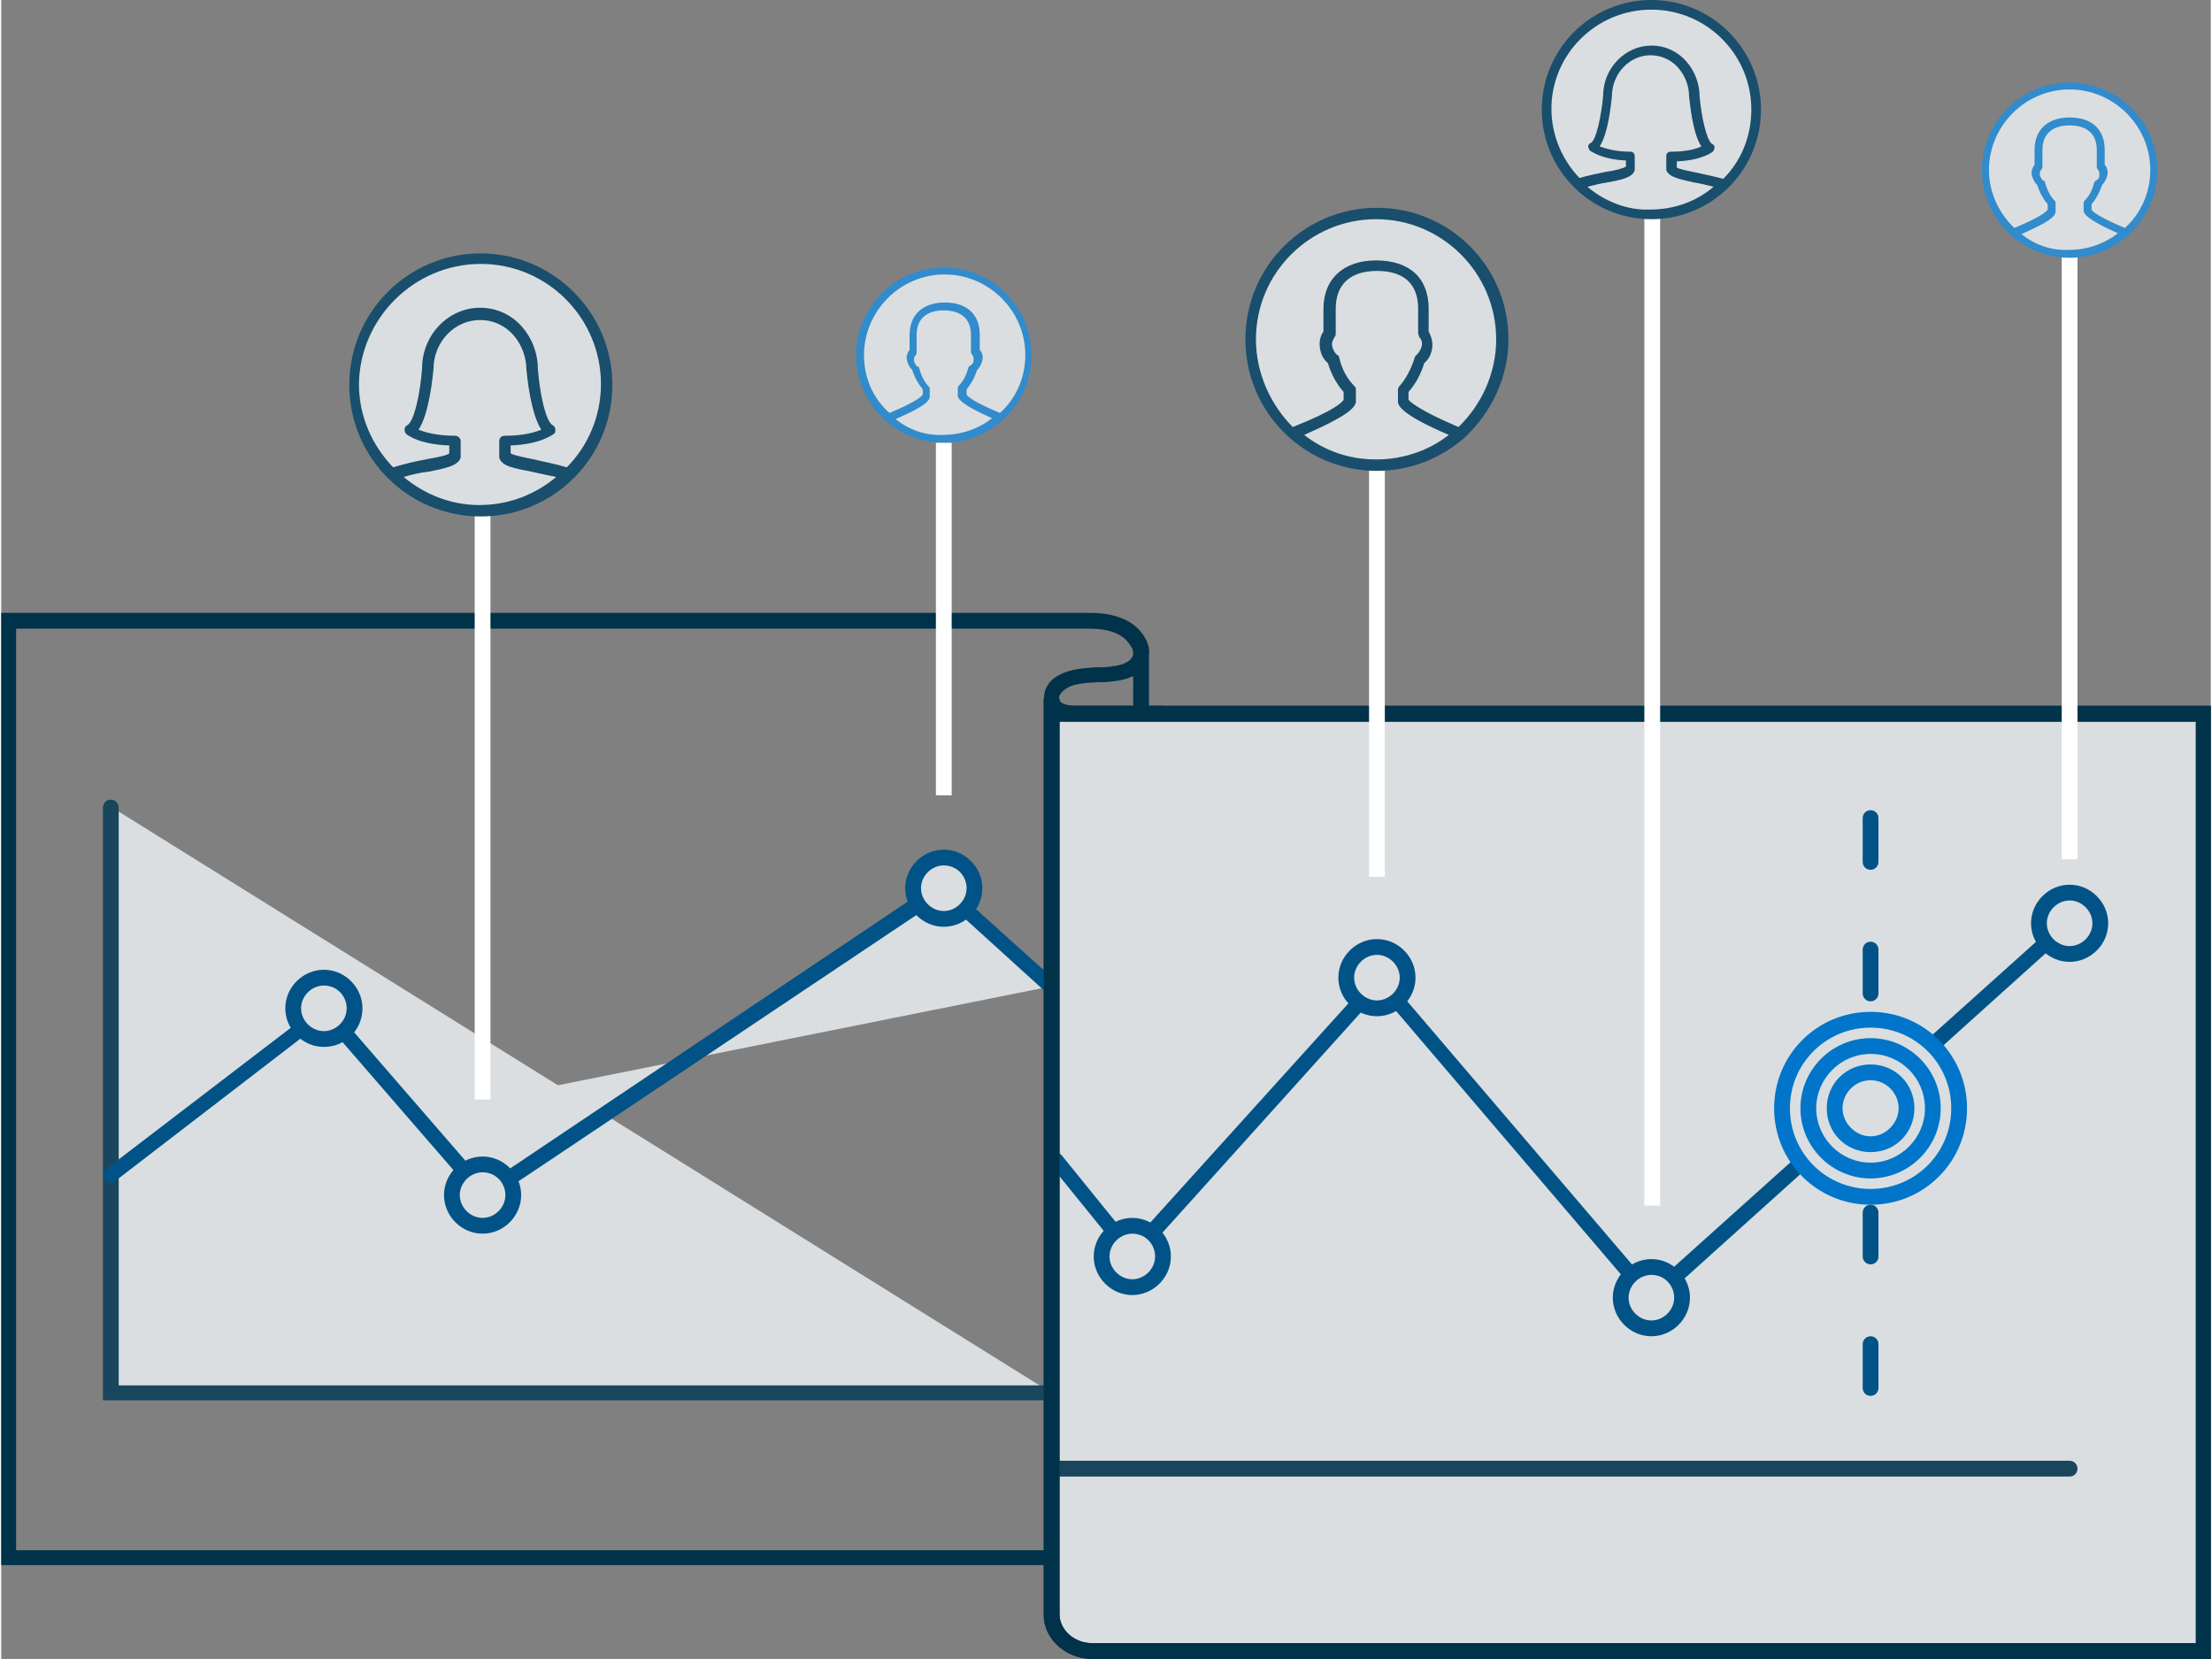 <svg version="1.1" id="Layer_1" xmlns="http://www.w3.org/2000/svg" xmlns:xlink="http://www.w3.org/1999/xlink" x="0px" y="0px"
	 width="15.75em" height="11.812em" viewBox="354 185.8 252 189.2" style="enable-background:new 354 185.8 252 189.2;"
	 xml:space="preserve">
<rect x="354" y="185.8" width="252" height="189.2" fill="#808080" stroke="none"/>
<style type="text/css">
	.pu0{fill:#00324A;}
	.pu1{fill:#DADEE0;}
	.pu2{fill:none;}
	.pu3{fill:#19465D;}
	.pu4{fill:#015387;}
	.pu5{fill:#FFFFFF;}
	.pu6{fill:#194E6D;}
	.pu7{fill:#318BCC;}
	.pu8{fill:#0075C9;}
</style>
<g id="about-projections-artwork">
	<g>
		<g>
			<path class="pu0" d="M484.9,364.3H354V255.7h124.2c2.9,0,5,0.9,6.1,2.6c0.1,0.2,0.2,0.3,0.3,0.5c0.2,0.5,0.4,1,0.3,1.6v5.9h1.6
				v1.8h-1.6V364.3z M355.7,362.6h127.4v-94.5c-1.9,0-3.9,0-5.8,0c-1.2,0-3.1,0-4-1.4c-0.7-1.1-0.4-2.6,0.7-3.5
				c1.5-1.1,3.3-1.2,5-1.3c0.3,0,0.5,0,0.8,0c1-0.1,2.2-0.2,2.9-0.8c0.3-0.3,0.4-0.5,0.4-0.8l0,0c0-0.3-0.1-0.6-0.2-0.7
				s-0.1-0.2-0.2-0.3c-0.8-1.2-2.3-1.8-4.6-1.8H355.7V362.6z M483.1,262.9c-1,0.5-2.1,0.6-3.2,0.7c-0.3,0-0.6,0-0.8,0
				c-1.5,0.1-3,0.1-4,1c-0.3,0.3-0.6,0.7-0.4,1.1c0.4,0.6,1.6,0.6,2.5,0.6c2,0,3.9,0,5.9,0V262.9z"/>
			<g>
				<path class="pu1" d="M473.7,267.2h131.5v106.9H478.4c-2.5,0-4.6-1.9-4.6-4.2V265.5"/>
				<path class="pu0" d="M606,375H478.4c-3,0-5.5-2.3-5.5-5V265.5h1.8v0.8H606V375z M474.7,268.1v101.8c0,1.8,1.7,3.3,3.7,3.3h125.9
					V268.1H474.7z"/>
			</g>
		</g>
		<g>
			<line class="pu2" x1="473.8" y1="353.3" x2="589.9" y2="353.3"/>
			<path class="pu3" d="M589.9,354.2H473.8c-0.5,0-0.9-0.4-0.9-0.9s0.4-0.9,0.9-0.9h116.1c0.5,0,0.9,0.4,0.9,0.9
				S590.4,354.2,589.9,354.2z"/>
		</g>
		<g>
			<polyline class="pu1" points="366.5,277.8 366.5,344.6 473.7,344.6 			"/>
			<path class="pu3" d="M473.7,345.5H365.6v-67.6c0-0.5,0.4-0.9,0.9-0.9s0.9,0.4,0.9,0.9v65.9h106.3c0.5,0,0.9,0.4,0.9,0.9
				S474.2,345.5,473.7,345.5z"/>
		</g>
		<g>
			<g>
				<polyline class="pu1" points="366.5,319.8 390.9,301.1 409.1,322.1 461.2,287.1 473.7,298.3 				"/>
				<path class="pu4" d="M409,323.2l-18.2-21L367,320.5c-0.4,0.3-0.9,0.2-1.2-0.2c-0.3-0.4-0.2-0.9,0.2-1.2l25.1-19.2l18.2,21
					l52-34.9l13,11.7c0.4,0.3,0.4,0.9,0.1,1.2c-0.3,0.4-0.9,0.4-1.2,0.1l-11.9-10.8L409,323.2z"/>
			</g>
			<g>
				<polyline class="pu1" points="474.4,318 483.1,328.8 511.3,297.6 542.2,333.8 589.9,291.1 				"/>
				<path class="pu4" d="M542.1,335.1l-30.9-36.2L483,330.2l-9.4-11.6c-0.3-0.4-0.2-0.9,0.1-1.2c0.4-0.3,0.9-0.2,1.2,0.1l8.1,10
					l28.2-31.2l31,36.3l47-42.2c0.4-0.3,0.9-0.3,1.2,0.1s0.3,0.9-0.1,1.2L542.1,335.1z"/>
			</g>
			<g>
				<circle class="pu1" cx="510.9" cy="297.3" r="3.5"/>
				<path class="pu4" d="M510.9,301.7c-2.4,0-4.4-2-4.4-4.4s2-4.4,4.4-4.4s4.4,2,4.4,4.4S513.3,301.7,510.9,301.7z M510.9,294.7
					c-1.4,0-2.6,1.2-2.6,2.6s1.2,2.6,2.6,2.6s2.6-1.2,2.6-2.6S512.3,294.7,510.9,294.7z"/>
			</g>
			<g>
				<circle class="pu1" cx="542.2" cy="333.8" r="3.5"/>
				<path class="pu4" d="M542.2,338.2c-2.4,0-4.4-2-4.4-4.4s2-4.4,4.4-4.4s4.4,2,4.4,4.4S544.6,338.2,542.2,338.2z M542.2,331.2
					c-1.4,0-2.6,1.2-2.6,2.6s1.2,2.6,2.6,2.6s2.6-1.2,2.6-2.6S543.7,331.2,542.2,331.2z"/>
			</g>
			<g>
				<circle class="pu1" cx="589.9" cy="291.1" r="3.5"/>
				<path class="pu4" d="M589.9,295.5c-2.4,0-4.4-2-4.4-4.4s2-4.4,4.4-4.4s4.4,2,4.4,4.4S592.3,295.5,589.9,295.5z M589.9,288.5
					c-1.4,0-2.6,1.2-2.6,2.6s1.2,2.6,2.6,2.6s2.6-1.2,2.6-2.6S591.3,288.5,589.9,288.5z"/>
			</g>
			<g>
				<circle class="pu1" cx="483" cy="329.1" r="3.5"/>
				<path class="pu4" d="M483,333.5c-2.4,0-4.4-2-4.4-4.4s2-4.4,4.4-4.4s4.4,2,4.4,4.4S485.4,333.5,483,333.5z M483,326.5
					c-1.4,0-2.6,1.2-2.6,2.6s1.2,2.6,2.6,2.6s2.6-1.2,2.6-2.6S484.5,326.5,483,326.5z"/>
			</g>
			<g>
				<circle class="pu1" cx="461.5" cy="287.1" r="3.5"/>
				<path class="pu4" d="M461.5,291.5c-2.4,0-4.4-2-4.4-4.4s2-4.4,4.4-4.4s4.4,2,4.4,4.4S463.9,291.5,461.5,291.5z M461.5,284.5
					c-1.4,0-2.6,1.2-2.6,2.6s1.2,2.6,2.6,2.6s2.6-1.2,2.6-2.6S463,284.5,461.5,284.5z"/>
			</g>
			<g>
				<circle class="pu1" cx="408.9" cy="322.1" r="3.5"/>
				<path class="pu4" d="M408.9,326.5c-2.4,0-4.4-2-4.4-4.4s2-4.4,4.4-4.4s4.4,2,4.4,4.4S411.3,326.5,408.9,326.5z M408.9,319.5
					c-1.4,0-2.6,1.2-2.6,2.6s1.2,2.6,2.6,2.6s2.6-1.2,2.6-2.6S410.4,319.5,408.9,319.5z"/>
			</g>
			<g>
				<circle class="pu1" cx="390.8" cy="300.8" r="3.5"/>
				<path class="pu4" d="M390.8,305.2c-2.4,0-4.4-2-4.4-4.4s2-4.4,4.4-4.4s4.4,2,4.4,4.4S393.3,305.2,390.8,305.2z M390.8,298.2
					c-1.4,0-2.6,1.2-2.6,2.6s1.2,2.6,2.6,2.6s2.6-1.2,2.6-2.6S392.3,298.2,390.8,298.2z"/>
			</g>
		</g>
		<path class="pu0" d="M606,375H478.4c-3,0-5.5-2.3-5.5-5V265.5h1.8v0.8H606V375z M474.7,268.1v101.8c0,1.8,1.7,3.3,3.7,3.3h125.9
			V268.1H474.7z"/>
		<g>
			<line class="pu2" x1="408.9" y1="311.2" x2="408.9" y2="241.2"/>
			<rect x="408" y="241.2" class="pu5" width="1.8" height="70"/>
		</g>
		<path class="pu4" d="M567.2,345c-0.5,0-0.9-0.4-0.9-0.9v-5c0-0.5,0.4-0.9,0.9-0.9s0.9,0.4,0.9,0.9v5
			C568.1,344.6,567.7,345,567.2,345z M567.2,330c-0.5,0-0.9-0.4-0.9-0.9v-5c0-0.5,0.4-0.9,0.9-0.9s0.9,0.4,0.9,0.9v5
			C568.1,329.6,567.7,330,567.2,330z M567.2,315c-0.5,0-0.9-0.4-0.9-0.9v-5c0-0.5,0.4-0.9,0.9-0.9s0.9,0.4,0.9,0.9v5
			C568.1,314.6,567.7,315,567.2,315z M567.2,300c-0.5,0-0.9-0.4-0.9-0.9v-5c0-0.5,0.4-0.9,0.9-0.9s0.9,0.4,0.9,0.9v5
			C568.1,299.6,567.7,300,567.2,300z M567.2,285c-0.5,0-0.9-0.4-0.9-0.9v-5c0-0.5,0.4-0.9,0.9-0.9s0.9,0.4,0.9,0.9v5
			C568.1,284.6,567.7,285,567.2,285z"/>
		<g>
			<circle class="pu1" cx="408.7" cy="229.7" r="14.5"/>
			<path class="pu6" d="M408.7,214.7c-8.3,0-15,6.7-15,15s6.7,15,15,15s15-6.7,15-15S416.9,214.7,408.7,214.7z M408.7,215.9
				c7.6,0,13.7,6.2,13.7,13.7c0,3.7-1.5,7.1-3.9,9.5c-1.3-0.4-2.5-0.6-3.7-0.9c-1-0.2-2.5-0.5-2.7-0.7v-0.9c3.4-0.1,4.9-1.3,4.9-1.3
				c0.2-0.1,0.2-0.3,0.2-0.5s-0.1-0.4-0.3-0.5c-0.8-0.4-1.5-3.7-1.7-6.5c0-3.3-2.5-6.9-6.6-6.9c-3.6,0-6.6,3.1-6.6,6.9
				c-0.2,2.8-0.9,6.1-1.7,6.5c-0.2,0.1-0.3,0.3-0.3,0.5s0.1,0.4,0.2,0.5s1.5,1.2,4.9,1.3v0.9c-0.3,0.3-1.7,0.5-2.7,0.7
				c-1.1,0.2-2.4,0.5-3.7,0.9c-2.4-2.5-3.9-5.8-3.9-9.5C394.9,222.1,401.1,215.9,408.7,215.9z M399.9,240.2c1-0.3,1.9-0.5,2.8-0.6
				c2.1-0.4,3.4-0.7,3.7-1.6c0-0.1,0-0.1,0-0.2v-1.7c0-0.3-0.3-0.6-0.6-0.6c-2.1,0-3.5-0.4-4.2-0.7c1.2-1.8,1.6-5.9,1.7-6.9
				c0-3.1,2.4-5.6,5.3-5.6c3.3,0,5.3,2.9,5.3,5.7c0.1,0.9,0.5,5,1.7,6.8c-0.7,0.3-2,0.7-4.2,0.7c-0.4,0-0.6,0.3-0.6,0.6v1.7
				c0,0.1,0,0.1,0,0.2c0.3,1,1.7,1.2,3.7,1.6c0.9,0.2,1.8,0.4,2.8,0.6c-2.4,2-5.4,3.2-8.8,3.2C405.3,243.4,402.3,242.2,399.9,240.2z
				"/>
		</g>
		<g>
			<circle class="pu1" cx="461.5" cy="226.3" r="9.7"/>
			<path class="pu7" d="M471.5,226.3c0-5.5-4.5-10-10-10s-10,4.5-10,10s4.5,10,10,10c2.5,0,4.8-0.9,6.6-2.5l0,0
				C470.2,232,471.5,229.3,471.5,226.3z M452.4,226.3c0-5,4.1-9.2,9.2-9.2c5,0,9.2,4.1,9.2,9.2c0,2.6-1.1,5-2.9,6.6
				c-3.1-1.3-3.7-1.9-3.8-2.1v-0.6c0.5-0.6,0.9-1.3,1.2-2.2c0.3-0.3,0.5-0.7,0.6-1.1c0.1-0.4,0-0.9-0.3-1.2V224c0-2.3-1.4-3.7-4-3.7
				c-2.5,0-4,1.4-4,3.7v1.7c-0.3,0.4-0.4,0.8-0.3,1.2s0.3,0.8,0.6,1.1c0.3,0.9,0.7,1.6,1.2,2.2v0.6c-0.1,0.2-0.7,0.8-3.8,2.1
				C453.5,231.3,452.4,229,452.4,226.3z M456,233.6c3.2-1.4,3.8-2,3.9-2.5V231v-0.8c0-0.1,0-0.2-0.1-0.3c-0.5-0.5-0.9-1.3-1.1-2.1
				c0-0.1-0.1-0.2-0.2-0.2c-0.2-0.1-0.3-0.4-0.4-0.6c0-0.3,0-0.5,0.2-0.7c0.1-0.1,0.1-0.2,0.1-0.3v-2c0-1.8,1.1-2.8,3.1-2.8
				s3.1,1,3.1,2.8v1.9c0,0.1,0,0.2,0.1,0.3c0.2,0.2,0.2,0.5,0.2,0.7c0,0.3-0.2,0.5-0.4,0.6c-0.1,0.1-0.1,0.1-0.2,0.2
				c-0.2,0.9-0.6,1.6-1.1,2.1c-0.1,0.1-0.1,0.2-0.1,0.3v0.8v0.1c0.1,0.3,0.3,0.9,3.9,2.5c-1.5,1.2-3.5,1.9-5.6,1.9
				C459.4,235.5,457.5,234.8,456,233.6z"/>
		</g>
		<g>
			<line class="pu2" x1="510.9" y1="285.8" x2="510.9" y2="238.7"/>
			<rect x="510" y="238.7" class="pu5" width="1.8" height="47.1"/>
		</g>
		<g>
			<line class="pu2" x1="461.5" y1="276.6" x2="461.5" y2="236.3"/>
			<rect x="460.6" y="236.3" class="pu5" width="1.8" height="40.2"/>
		</g>
		<g>
			<line class="pu2" x1="542.2" y1="198.3" x2="542.2" y2="323.3"/>
			<rect x="541.4" y="198.3" class="pu5" width="1.8" height="125"/>
		</g>
		<g>
			<circle class="pu1" cx="542.2" cy="198.3" r="12.1"/>
			<path class="pu6" d="M542.2,185.8c-6.9,0-12.5,5.6-12.5,12.5s5.6,12.5,12.5,12.5s12.5-5.6,12.5-12.5
				C554.7,191.4,549.1,185.8,542.2,185.8z M542.2,186.9c6.3,0,11.4,5.1,11.4,11.4c0,3.1-1.2,5.9-3.2,7.9c-1.1-0.3-2.1-0.5-3-0.7
				s-2.1-0.4-2.3-0.6v-0.7c2.9-0.1,4.1-1.1,4.1-1.1c0.1-0.1,0.2-0.3,0.2-0.5s-0.1-0.3-0.3-0.4c-0.6-0.4-1.2-3.1-1.4-5.4
				c0-2.8-2.1-5.8-5.5-5.8c-3,0-5.5,2.6-5.5,5.7c-0.2,2.3-0.8,5.1-1.4,5.4c-0.2,0.1-0.3,0.2-0.3,0.4s0.1,0.3,0.2,0.5
				c0.1,0,1.3,1,4.1,1.1v0.7c-0.3,0.2-1.4,0.5-2.3,0.6c-0.9,0.2-2,0.4-3,0.7c-2-2.1-3.2-4.9-3.2-7.9
				C530.8,192,535.9,186.9,542.2,186.9z M534.9,207.1c0.8-0.2,1.6-0.4,2.3-0.5c1.7-0.3,2.9-0.6,3.1-1.4c0-0.1,0-0.1,0-0.2v-1.4
				c0-0.3-0.2-0.5-0.5-0.5c-1.8,0-2.9-0.4-3.5-0.6c1-1.5,1.3-4.9,1.4-5.7c0-2.6,2-4.7,4.4-4.7c2.7,0,4.4,2.4,4.4,4.7
				c0.1,0.8,0.4,4.2,1.4,5.7c-0.6,0.3-1.7,0.6-3.5,0.6c-0.3,0-0.5,0.2-0.5,0.5v1.4c0,0.1,0,0.1,0,0.2c0.3,0.8,1.4,1,3.1,1.4
				c0.7,0.1,1.5,0.3,2.3,0.5c-2,1.7-4.5,2.6-7.3,2.6C539.5,209.8,536.9,208.8,534.9,207.1z"/>
		</g>
		<g>
			<line class="pu2" x1="589.9" y1="283.8" x2="589.9" y2="210.2"/>
			<rect x="589" y="210.2" class="pu5" width="1.8" height="73.6"/>
		</g>
		<g>
			<circle class="pu1" cx="589.9" cy="205.2" r="9.7"/>
			<path class="pu7" d="M599.9,205.2c0-5.5-4.5-10-10-10s-10,4.5-10,10s4.5,10,10,10c2.5,0,4.8-0.9,6.6-2.5l0,0
				C598.6,210.8,599.9,208.2,599.9,205.2z M580.7,205.2c0-5,4.1-9.2,9.2-9.2c5,0,9.2,4.1,9.2,9.2c0,2.6-1.1,5-2.9,6.6
				c-3.1-1.3-3.7-1.9-3.8-2.1v-0.6c0.5-0.6,0.9-1.3,1.2-2.2c0.3-0.3,0.5-0.7,0.6-1.1c0.1-0.4,0-0.9-0.3-1.2v-1.7
				c0-2.3-1.4-3.7-4-3.7c-2.5,0-4,1.4-4,3.7v1.7c-0.3,0.4-0.4,0.8-0.3,1.2c0.1,0.4,0.3,0.8,0.6,1.1c0.3,0.9,0.7,1.6,1.2,2.2v0.6
				c-0.1,0.2-0.7,0.8-3.8,2.1C581.9,210.2,580.7,207.8,580.7,205.2z M584.4,212.5c3.2-1.4,3.8-2,3.9-2.5v-0.1V209
				c0-0.1,0-0.2-0.1-0.3c-0.5-0.5-0.9-1.3-1.1-2.1c0-0.1-0.1-0.2-0.2-0.2c-0.2-0.1-0.3-0.4-0.4-0.6c0-0.3,0-0.5,0.2-0.7
				c0.1-0.1,0.1-0.2,0.1-0.3v-1.9c0-1.8,1.1-2.8,3.1-2.8s3.1,1,3.1,2.8v1.9c0,0.1,0,0.2,0.1,0.3c0.2,0.2,0.2,0.5,0.2,0.7
				c0,0.3-0.2,0.5-0.4,0.6c-0.1,0.1-0.1,0.1-0.2,0.2c-0.2,0.9-0.6,1.6-1.1,2.1c-0.1,0.1-0.1,0.2-0.1,0.3v0.8v0.1
				c0.1,0.3,0.3,0.9,3.9,2.5c-1.5,1.2-3.5,1.9-5.6,1.9C587.8,214.4,585.9,213.7,584.4,212.5z"/>
		</g>
		<g>
			<circle class="pu1" cx="510.9" cy="224.5" r="14.5"/>
			<path class="pu6" d="M525.9,224.5c0-8.3-6.7-15-15-15s-15,6.7-15,15s6.7,15,15,15c3.8,0,7.2-1.4,9.9-3.7c0,0,0,0,0.1-0.1
				C523.9,232.9,525.9,228.9,525.9,224.5z M497.1,224.5c0-7.6,6.2-13.7,13.7-13.7c7.6,0,13.7,6.2,13.7,13.7c0,3.9-1.7,7.5-4.3,10
				c-4.7-2-5.5-2.9-5.7-3.1v-0.9c0.8-0.9,1.4-2,1.8-3.3c0.5-0.4,0.8-1,0.9-1.7c0.1-0.7-0.1-1.3-0.4-1.9V221c0-3.5-2.2-5.5-6-5.5
				c-3.7,0-6,2.1-6,5.5v2.6c-0.4,0.6-0.5,1.2-0.4,1.9s0.4,1.3,0.9,1.7c0.4,1.3,1,2.4,1.8,3.3v0.9c-0.2,0.3-1,1.2-5.8,3.1
				C498.8,232,497.1,228.4,497.1,224.5z M502.6,235.4c4.8-2.1,5.7-3,5.9-3.7c0-0.1,0-0.1,0-0.2v-1.3c0-0.2-0.1-0.3-0.2-0.4
				c-0.8-0.8-1.4-1.9-1.7-3.2c0-0.1-0.1-0.3-0.2-0.3c-0.3-0.2-0.5-0.6-0.6-1s0.1-0.8,0.3-1.1c0.1-0.1,0.1-0.3,0.1-0.4V221
				c0-2.8,1.7-4.3,4.7-4.3c3.1,0,4.7,1.5,4.7,4.3v2.8c0,0.1,0.1,0.3,0.1,0.4c0.3,0.3,0.4,0.7,0.3,1.1c-0.1,0.4-0.3,0.7-0.6,1
				c-0.1,0.1-0.2,0.2-0.2,0.3c-0.4,1.3-1,2.4-1.7,3.2c-0.1,0.1-0.2,0.3-0.2,0.4v1.3c0,0.1,0,0.1,0,0.2c0.1,0.4,0.4,1.4,5.8,3.7
				c-2.3,1.8-5.2,2.8-8.3,2.8C507.7,238.2,504.9,237.2,502.6,235.4z"/>
		</g>
	</g>
</g>
<g id="about-projections-circle-3">
	<g>
		<g>
			<path class="pu1" d="M567.2,322.3c-5.6,0-10.1-4.5-10.1-10.1s4.5-10.1,10.1-10.1s10.1,4.5,10.1,10.1S572.8,322.3,567.2,322.3z"/>
			<path class="pu8" d="M567.2,323.2c-6.1,0-11-4.9-11-11s4.9-11,11-11s11,4.9,11,11S573.3,323.2,567.2,323.2z M567.2,303
				c-5.1,0-9.2,4.1-9.2,9.2s4.1,9.2,9.2,9.2s9.2-4.1,9.2-9.2S572.3,303,567.2,303z"/>
		</g>
	</g>
</g>
<g id="about-projections-circle-2">
	<g>
		<path class="pu1" d="M567.2,319.3c-3.9,0-7.1-3.2-7.1-7.1s3.2-7.1,7.1-7.1s7.1,3.2,7.1,7.1S571.2,319.3,567.2,319.3z"/>
		<path class="pu8" d="M567.2,320.2c-4.4,0-8-3.6-8-8s3.6-8,8-8s8,3.6,8,8S571.6,320.2,567.2,320.2z M567.2,306
			c-3.4,0-6.2,2.8-6.2,6.2s2.8,6.2,6.2,6.2s6.2-2.8,6.2-6.2S570.7,306,567.2,306z"/>
	</g>
</g>
<g id="about-projections-circle-1">
	<g>
		<circle class="pu1" cx="567.2" cy="312.2" r="4.1"/>
		<path class="pu8" d="M567.2,317.2c-2.8,0-5-2.2-5-5s2.2-5,5-5s5,2.2,5,5S570,317.2,567.2,317.2z M567.2,309
			c-1.8,0-3.2,1.5-3.2,3.2s1.5,3.2,3.2,3.2s3.2-1.5,3.2-3.2S569,309,567.2,309z"/>
	</g>
</g>
</svg>
